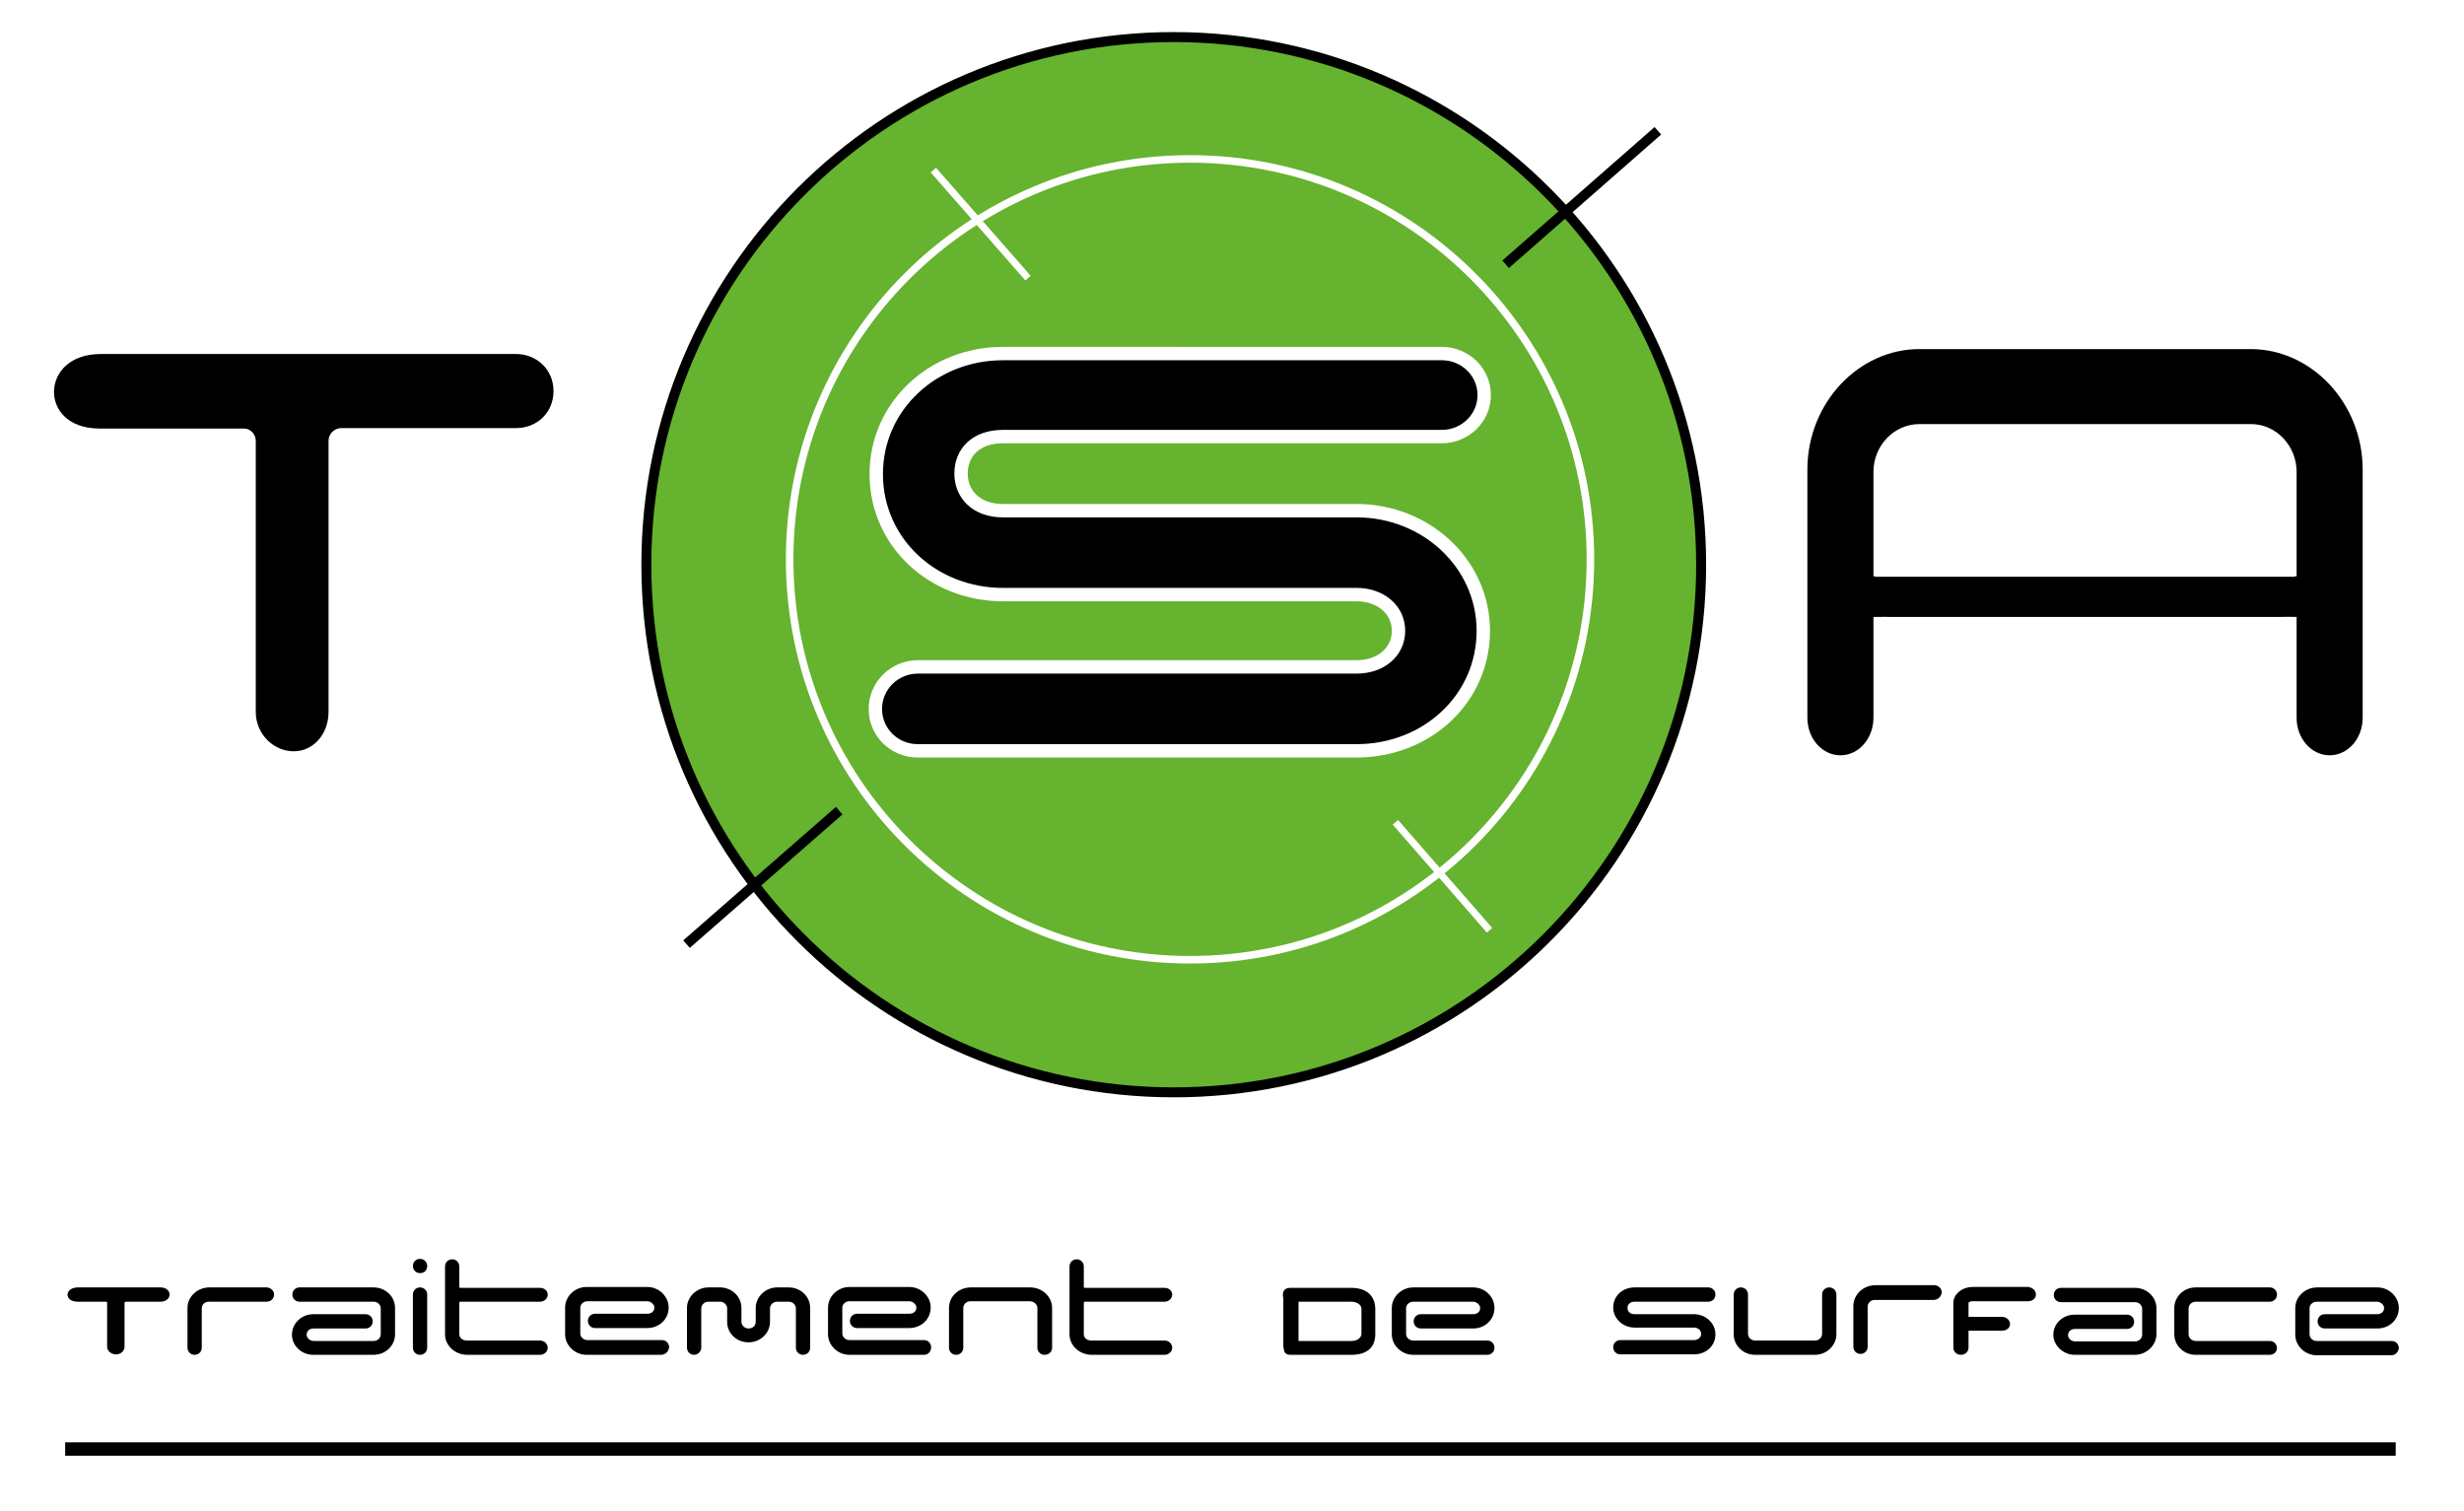 <?xml version="1.0" encoding="UTF-8"?> <!-- Generator: Adobe Illustrator 25.2.3, SVG Export Plug-In . SVG Version: 6.00 Build 0) --> <svg xmlns="http://www.w3.org/2000/svg" xmlns:xlink="http://www.w3.org/1999/xlink" version="1.1" x="0px" y="0px" viewBox="0 0 552 338.5" style="enable-background:new 0 0 552 338.5;" xml:space="preserve"> <style type="text/css"> .st0{fill:#65B32E;stroke:#000000;stroke-width:2.233;} .st1{fill:#009FE3;stroke:#000000;stroke-width:2.233;} .st2{fill:none;stroke:#FFFFFF;stroke-width:1.695;} .st3{fill:#009FE3;stroke:#FFFFFF;stroke-width:1.581;} .st4{fill:none;stroke:#FFFFFF;stroke-width:3;} .st5{fill:none;stroke:#000000;stroke-width:3;} .st6{stroke:#000000;} .st7{fill:none;stroke:#FFFFFF;stroke-width:2.233;} .st8{fill:#FFFFFF;} </style> <g id="recto"> <g> <path class="st0" d="M381.1,126.5c0,65.3-52.9,118.2-118.1,118.2c-65.3,0-118.2-52.9-118.2-118.2c0-65.2,52.9-118.2,118.2-118.2 C328.2,8.4,381.1,61.3,381.1,126.5z"></path> <line class="st1" x1="337.3" y1="59.2" x2="371.4" y2="29.3"></line> <line class="st1" x1="153.8" y1="211.5" x2="188" y2="181.6"></line> <path class="st2" d="M356.3,125.3c0,49.5-40.1,89.7-89.7,89.7c-49.5,0-89.7-40.2-89.7-89.7c0-49.5,40.2-89.7,89.7-89.7 C316.1,35.6,356.3,75.8,356.3,125.3z"></path> <line class="st3" x1="333.7" y1="208.4" x2="312.6" y2="184.2"></line> <line class="st3" x1="230.3" y1="62.3" x2="209.1" y2="38.1"></line> </g> <g> <image style="overflow:visible;opacity:0.75;" width="706" height="509" transform="matrix(0.24 0 0 0.24 186.644 69.597)"> </image> <g> <path d="M323,97.8h-98.3c-6,0-9.4,3.5-9.4,8.3c0,4.6,3.4,8.3,9.4,8.3h79.2c15.6,0,28.4,11.9,28.4,26.9 c0,15.2-12.6,26.9-28.4,26.9h-98.3c-5.2,0-9.5-4.1-9.5-9.4c0-5.2,4.3-9.4,9.5-9.4h98.3c5.5,0,9.4-3.4,9.4-8.1 c0-4.7-4-8.1-9.4-8.1h-79.2c-15.7,0-28.4-11.7-28.4-27c0-15.2,12.7-27,28.4-27H323c5.2,0,9.5,4.1,9.5,9.3 C332.5,93.7,328.2,97.8,323,97.8z"></path> <path class="st4" d="M323,97.8h-98.3c-6,0-9.4,3.5-9.4,8.3c0,4.6,3.4,8.3,9.4,8.3h79.2c15.6,0,28.4,11.9,28.4,26.9 c0,15.2-12.6,26.9-28.4,26.9h-98.3c-5.2,0-9.5-4.1-9.5-9.4c0-5.2,4.3-9.4,9.5-9.4h98.3c5.5,0,9.4-3.4,9.4-8.1 c0-4.7-4-8.1-9.4-8.1h-79.2c-15.7,0-28.4-11.7-28.4-27c0-15.2,12.7-27,28.4-27H323c5.2,0,9.5,4.1,9.5,9.3 C332.5,93.7,328.2,97.8,323,97.8z"></path> </g> </g> <g> <image style="overflow:visible;opacity:0.75;" width="617" height="521" transform="matrix(0.24 0 0 0.24 1.114 68.316)"> </image> <g> <path d="M22.6,77.8h93c5.4,0,9.9,4.1,9.9,9.8c0,5.7-4.4,9.8-9.9,9.8H76.4c-0.6,0-1.3,0.6-1.3,1.3v28.9v31.9 c0,5.7-4,10.3-9.3,10.3c-5.4,0-10-4.6-10-10.3v-31.3V98.8c0-0.8-0.6-1.3-1.1-1.3H22.3C6.5,97.5,6.8,77.8,22.6,77.8z"></path> <path class="st4" d="M22.6,77.8h93c5.4,0,9.9,4.1,9.9,9.8c0,5.7-4.4,9.8-9.9,9.8H76.4c-0.6,0-1.3,0.6-1.3,1.3v28.9v31.9 c0,5.7-4,10.3-9.3,10.3c-5.4,0-10-4.6-10-10.3v-31.3V98.8c0-0.8-0.6-1.3-1.1-1.3H22.3C6.5,97.5,6.8,77.8,22.6,77.8z"></path> </g> </g> <g> <path d="M179.9,303.5c-0.9,0-1.6-0.7-1.6-1.6v-8.8c0-0.8-0.7-1.5-1.6-1.5h-2.6c-0.9,0-1.6,0.7-1.6,1.5v3c0,2.5-2.1,4.6-4.8,4.6 c-2.7,0-4.8-2-4.8-4.6v-3c0-0.8-0.7-1.5-1.6-1.5h-2.6c-0.9,0-1.6,0.7-1.6,1.5v8.8c0,0.9-0.8,1.6-1.6,1.6c-0.9,0-1.6-0.7-1.6-1.6 V293c0-2.5,2.2-4.6,4.8-4.6h2.6c2.6,0,4.8,2,4.8,4.6v3.1c0,0.8,0.7,1.5,1.6,1.5c0.9,0,1.6-0.6,1.6-1.5V293c0-2.5,2.2-4.6,4.8-4.6 h2.6c2.6,0,4.8,2,4.8,4.6v8.9C181.5,302.8,180.8,303.5,179.9,303.5z"></path> <path d="M406.6,303.5h-13.4c-2.6,0-4.8-2-4.8-4.6V290c0-0.9,0.7-1.6,1.6-1.6c0.9,0,1.6,0.7,1.6,1.6v8.8c0,0.8,0.7,1.5,1.6,1.5 h13.4c0.9,0,1.6-0.7,1.6-1.5V290c0-0.9,0.7-1.6,1.6-1.6c0.9,0,1.6,0.7,1.6,1.6v8.9C411.4,301.4,409.2,303.5,406.6,303.5z"></path> <path d="M148.1,303.5h-16.7c-2.6,0-4.8-2.1-4.8-4.6v-6c0-2.5,2.2-4.6,4.8-4.6H145c2.7,0,4.8,2.2,4.8,4.6c0,2.6-2.1,4.6-4.8,4.6 h-11.7c-0.9,0-1.6-0.7-1.6-1.6c0-0.9,0.7-1.6,1.6-1.6h11.7c1,0,1.6-0.6,1.6-1.4c0-0.6-0.7-1.4-1.6-1.4h-13.4 c-0.9,0-1.6,0.7-1.6,1.4v5.8c0,0.8,0.7,1.5,1.6,1.5h16.7c0.9,0,1.6,0.7,1.6,1.6C149.8,302.8,149,303.5,148.1,303.5z"></path> <path d="M121,303.5h-16.3c-2.8,0-5-2.1-5-4.6v-15.2c0-0.9,0.7-1.6,1.6-1.6c0.9,0,1.6,0.7,1.6,1.6v4.6c0,0.1,0.1,0.2,0.2,0.2H121 c0.9,0,1.7,0.6,1.7,1.5c0,0.9-0.8,1.6-1.7,1.6h-17.9c-0.1,0-0.2,0.1-0.2,0.2v7.1c0,0.8,0.7,1.4,1.7,1.4H121c0.9,0,1.7,0.7,1.7,1.6 C122.7,302.8,121.9,303.5,121,303.5z"></path> <path d="M535.7,303.6H519c-2.6,0-4.8-2.1-4.8-4.6v-6c0-2.5,2.2-4.6,4.9-4.6h13.5c2.7,0,4.8,2.2,4.8,4.6c0,2.6-2.1,4.6-4.8,4.6 h-11.8c-0.9,0-1.6-0.7-1.6-1.6c0-0.9,0.7-1.6,1.6-1.6h11.7c1,0,1.6-0.6,1.6-1.4c0-0.6-0.7-1.4-1.6-1.4H519c-0.9,0-1.6,0.7-1.6,1.4 v5.9c0,0.8,0.7,1.5,1.6,1.5h16.8c0.9,0,1.6,0.7,1.6,1.6C537.3,302.9,536.6,303.6,535.7,303.6z"></path> <path d="M234,303.5c-0.9,0-1.6-0.7-1.6-1.6v-8.9c0-0.8-0.8-1.5-1.7-1.5h-13.3c-0.9,0-1.6,0.7-1.6,1.5v8.9c0,0.9-0.7,1.6-1.6,1.6 c-0.9,0-1.6-0.7-1.6-1.6V293c0-2.5,2.1-4.6,4.9-4.6h13.3c2.7,0,4.9,2.1,4.9,4.6v8.9C235.7,302.8,235,303.5,234,303.5z"></path> <path d="M83.7,303.5H70.2c-2.7,0-4.8-2.1-4.8-4.5c0-2.5,2.1-4.6,4.8-4.6h11.7c0.9,0,1.6,0.7,1.6,1.6c0,0.9-0.7,1.6-1.6,1.6H70.3 c-0.9,0-1.6,0.5-1.6,1.4c0,0.7,0.7,1.4,1.6,1.4h13.4c0.9,0,1.6-0.7,1.6-1.5v-5.8c0-0.8-0.7-1.5-1.6-1.5H67.1 c-0.9,0-1.6-0.7-1.6-1.6c0-0.9,0.7-1.6,1.6-1.6h16.6c2.6,0,4.8,2,4.8,4.6v5.9C88.5,301.5,86.3,303.5,83.7,303.5z"></path> <path d="M94.1,303.5c-0.9,0-1.6-0.7-1.6-1.6V290c0-0.9,0.7-1.6,1.6-1.6c0.9,0,1.6,0.7,1.6,1.6v11.9 C95.7,302.8,95,303.5,94.1,303.5z M94.1,285.2c-0.9,0-1.6-0.7-1.6-1.6v0c0-0.9,0.7-1.6,1.6-1.6c0.9,0,1.6,0.7,1.6,1.6v0 C95.7,284.6,95,285.2,94.1,285.2z"></path> <line class="st5" x1="14.6" y1="324.6" x2="536.7" y2="324.6"></line> <path d="M59.7,291.6h-7.3h-5.6c-0.9,0-1.6,0.6-1.6,1.5v8.8c0,0.9-0.7,1.6-1.6,1.6c-0.9,0-1.6-0.7-1.6-1.6V293 c0-2.5,2.2-4.6,4.9-4.6h5.6h7.2c0.9,0,1.7,0.7,1.7,1.6C61.4,290.9,60.7,291.6,59.7,291.6z"></path> <path d="M260.9,303.5h-16.3c-2.7,0-5-2-5-4.6v-15.2c0-0.9,0.7-1.6,1.6-1.6c0.9,0,1.6,0.7,1.6,1.6v4.6c0,0.1,0.1,0.2,0.2,0.2h17.9 c0.9,0,1.7,0.6,1.7,1.5c0,0.9-0.8,1.6-1.7,1.6H243c-0.1,0-0.2,0.1-0.2,0.2v7.1c0,0.8,0.7,1.4,1.7,1.4h16.4c0.9,0,1.7,0.7,1.7,1.6 C262.6,302.8,261.8,303.5,260.9,303.5z"></path> <path d="M382.7,291.6l-16.5,0c-1,0-1.6,0.6-1.6,1.4c0,0.8,0.6,1.4,1.6,1.4l13.3,0c2.6,0,4.8,2,4.8,4.5c0,2.6-2.1,4.5-4.8,4.5H363 c-0.9,0-1.6-0.7-1.6-1.6c0-0.9,0.7-1.6,1.6-1.6l16.5,0c0.9,0,1.6-0.6,1.6-1.4c0-0.8-0.7-1.4-1.6-1.4l-13.3,0c-2.6,0-4.8-2-4.8-4.5 c0-2.6,2.1-4.5,4.8-4.5l16.5,0c0.9,0,1.6,0.7,1.6,1.6C384.3,290.9,383.6,291.6,382.7,291.6"></path> <path d="M333.2,303.5l-16.6,0c-2.6,0-4.8-2.1-4.8-4.6l0-5.9c0-2.5,2.2-4.6,4.8-4.6l13.4,0c2.7,0,4.8,2.1,4.8,4.6 c0,2.6-2.1,4.6-4.8,4.6l-11.7,0c-0.9,0-1.6-0.7-1.6-1.6c0-0.9,0.7-1.6,1.6-1.6l11.7,0c1,0,1.6-0.6,1.6-1.4c0-0.6-0.7-1.4-1.6-1.4 l-13.4,0c-0.9,0-1.6,0.7-1.6,1.4l0,5.8c0,0.8,0.7,1.5,1.6,1.5l16.6,0c0.9,0,1.6,0.7,1.6,1.6C334.8,302.8,334.1,303.5,333.2,303.5"></path> <g> <path d="M287.6,302c0-0.9,0.4-1.6,1.7-1.6l13.5,0c1.2,0,2.2-0.7,2.2-1.6v-5.6c0-0.9-1-1.6-2.3-1.6l-13.5,0 c-1.4,0-1.8-0.6-1.8-1.5c0-0.9,0.4-1.6,1.7-1.6l13.6,0c3.9,0,5.4,2.2,5.4,4.8v5.6c0,2.6-1.5,4.6-5.4,4.6l-13.6,0 C288,303.5,287.6,302.9,287.6,302"></path> <polygon points="290.9,301.9 287.5,301.9 287.5,289.8 290.9,289.8 "></polygon> </g> <path d="M478.2,303.5h-13.4c-2.6,0-4.8-2.1-4.8-4.5c0-2.5,2.1-4.5,4.8-4.5h11.7c0.9,0,1.6,0.7,1.6,1.6c0,0.9-0.7,1.6-1.6,1.6 h-11.6c-0.9,0-1.6,0.5-1.6,1.4c0,0.7,0.7,1.4,1.6,1.4h13.4c0.9,0,1.6-0.7,1.6-1.5v-5.8c0-0.8-0.7-1.5-1.6-1.5h-16.6 c-0.9,0-1.6-0.7-1.6-1.6c0-0.9,0.7-1.6,1.6-1.6h16.6c2.6,0,4.8,2,4.8,4.6v5.9C483,301.5,480.8,303.5,478.2,303.5z"></path> <path d="M508.5,303.5l-16.6,0c-2.7,0-4.8-2.1-4.8-4.6l0-5.9c0-2.5,2.1-4.6,4.8-4.6h16.6c0.9,0,1.6,0.7,1.6,1.6 c0,0.9-0.7,1.6-1.6,1.6h-16.6c-0.9,0-1.6,0.7-1.6,1.5l0,5.8c0,0.8,0.7,1.5,1.6,1.5l16.6,0c0.9,0,1.6,0.7,1.6,1.6 C510.1,302.8,509.4,303.5,508.5,303.5"></path> <path d="M207,303.5h-16.7c-2.6,0-4.8-2.1-4.8-4.6v-6c0-2.5,2.2-4.6,4.8-4.6h13.4c2.7,0,4.8,2.2,4.8,4.6c0,2.6-2.1,4.6-4.8,4.6 h-11.7c-0.9,0-1.6-0.7-1.6-1.6c0-0.9,0.7-1.6,1.6-1.6h11.7c1,0,1.6-0.6,1.6-1.4c0-0.6-0.7-1.4-1.6-1.4h-13.4 c-0.9,0-1.6,0.7-1.6,1.4v5.8c0,0.8,0.7,1.5,1.6,1.5H207c0.9,0,1.6,0.7,1.6,1.6C208.6,302.8,207.9,303.5,207,303.5z"></path> <path class="st6" d="M455.6,290c0,0.6-0.6,1-1.3,1h-12.5c-0.7,0-1.3,0.4-1.3,0.9v1v0.9v1.6c0,0.1,0.1,0.1,0.2,0.1h2.9h4.8h0.1 c0.7,0,1.3,0.5,1.3,1.1c0,0.6-0.6,1-1.3,1h-0.1h-4.7h-3c-0.1,0-0.2,0.1-0.2,0.1v2.1v2.1c0,0.6-0.5,1.1-1.2,1.1 c-0.7,0-1.2-0.5-1.2-1.1v-10c0-1.7,1.7-3.1,3.8-3.1h12.4C455.1,288.9,455.6,289.4,455.6,290z"></path> <path d="M17.5,288.4H36c1.1,0,2,0.7,2,1.6c0,0.9-0.9,1.6-2,1.6h-7.8c-0.1,0-0.3,0.1-0.3,0.2v4.7v5.2c0,0.9-0.8,1.7-1.9,1.7 c-1.1,0-2-0.8-2-1.7v-5.1v-4.8c0-0.1-0.1-0.2-0.2-0.2h-6.4C14.3,291.6,14.4,288.4,17.5,288.4z"></path> </g> <path d="M433.2,291.2h-7.5h-5.7c-0.9,0-1.6,0.7-1.6,1.5v9c0,0.9-0.7,1.6-1.6,1.6c-0.9,0-1.6-0.7-1.6-1.6v-9.1c0-2.6,2.2-4.7,5-4.7 h5.7h7.4c0.9,0,1.7,0.7,1.7,1.6C434.9,290.5,434.1,291.2,433.2,291.2z"></path> <g> <image style="overflow:visible;opacity:0.75;" width="623" height="189" transform="matrix(0.24 0 0 0.24 399.778 118.133)"> </image> <g> <rect x="408.9" y="127.2" width="117.3" height="13.1"></rect> <rect x="408.9" y="127.2" class="st7" width="117.3" height="13.1"></rect> </g> </g> <g> <image style="overflow:visible;opacity:0.75;" width="668" height="530" transform="matrix(0.24 0 0 0.24 393.947 67.231)"> </image> <g> <path d="M430,76.7h74.2c14.5,0,26.6,12.8,26.6,28.5v55.6c0,5.5-4,9.9-8.9,9.9c-4.9,0-8.9-4.4-8.9-9.9v-55.1c0-5-3.9-9.2-8.7-9.2 H430c-4.9,0-8.8,4.2-8.8,9.2v55.1c0,5.5-4,9.9-8.9,9.9c-4.9,0-8.9-4.4-8.9-9.9v-55.6C403.4,89.5,415.5,76.7,430,76.7z"></path> <path class="st4" d="M430,76.7h74.2c14.5,0,26.6,12.8,26.6,28.5v55.6c0,5.5-4,9.9-8.9,9.9c-4.9,0-8.9-4.4-8.9-9.9v-55.1 c0-5-3.9-9.2-8.7-9.2H430c-4.9,0-8.8,4.2-8.8,9.2v55.1c0,5.5-4,9.9-8.9,9.9c-4.9,0-8.9-4.4-8.9-9.9v-55.6 C403.4,89.5,415.5,76.7,430,76.7z"></path> </g> </g> <rect x="418" y="129.1" width="100.2" height="9.1"></rect> <rect x="420.1" y="127.3" class="st8" width="93.9" height="1.9"></rect> <rect x="421.8" y="138.2" class="st8" width="92.2" height="2.2"></rect> </g> <g id="verso"> </g> </svg> 